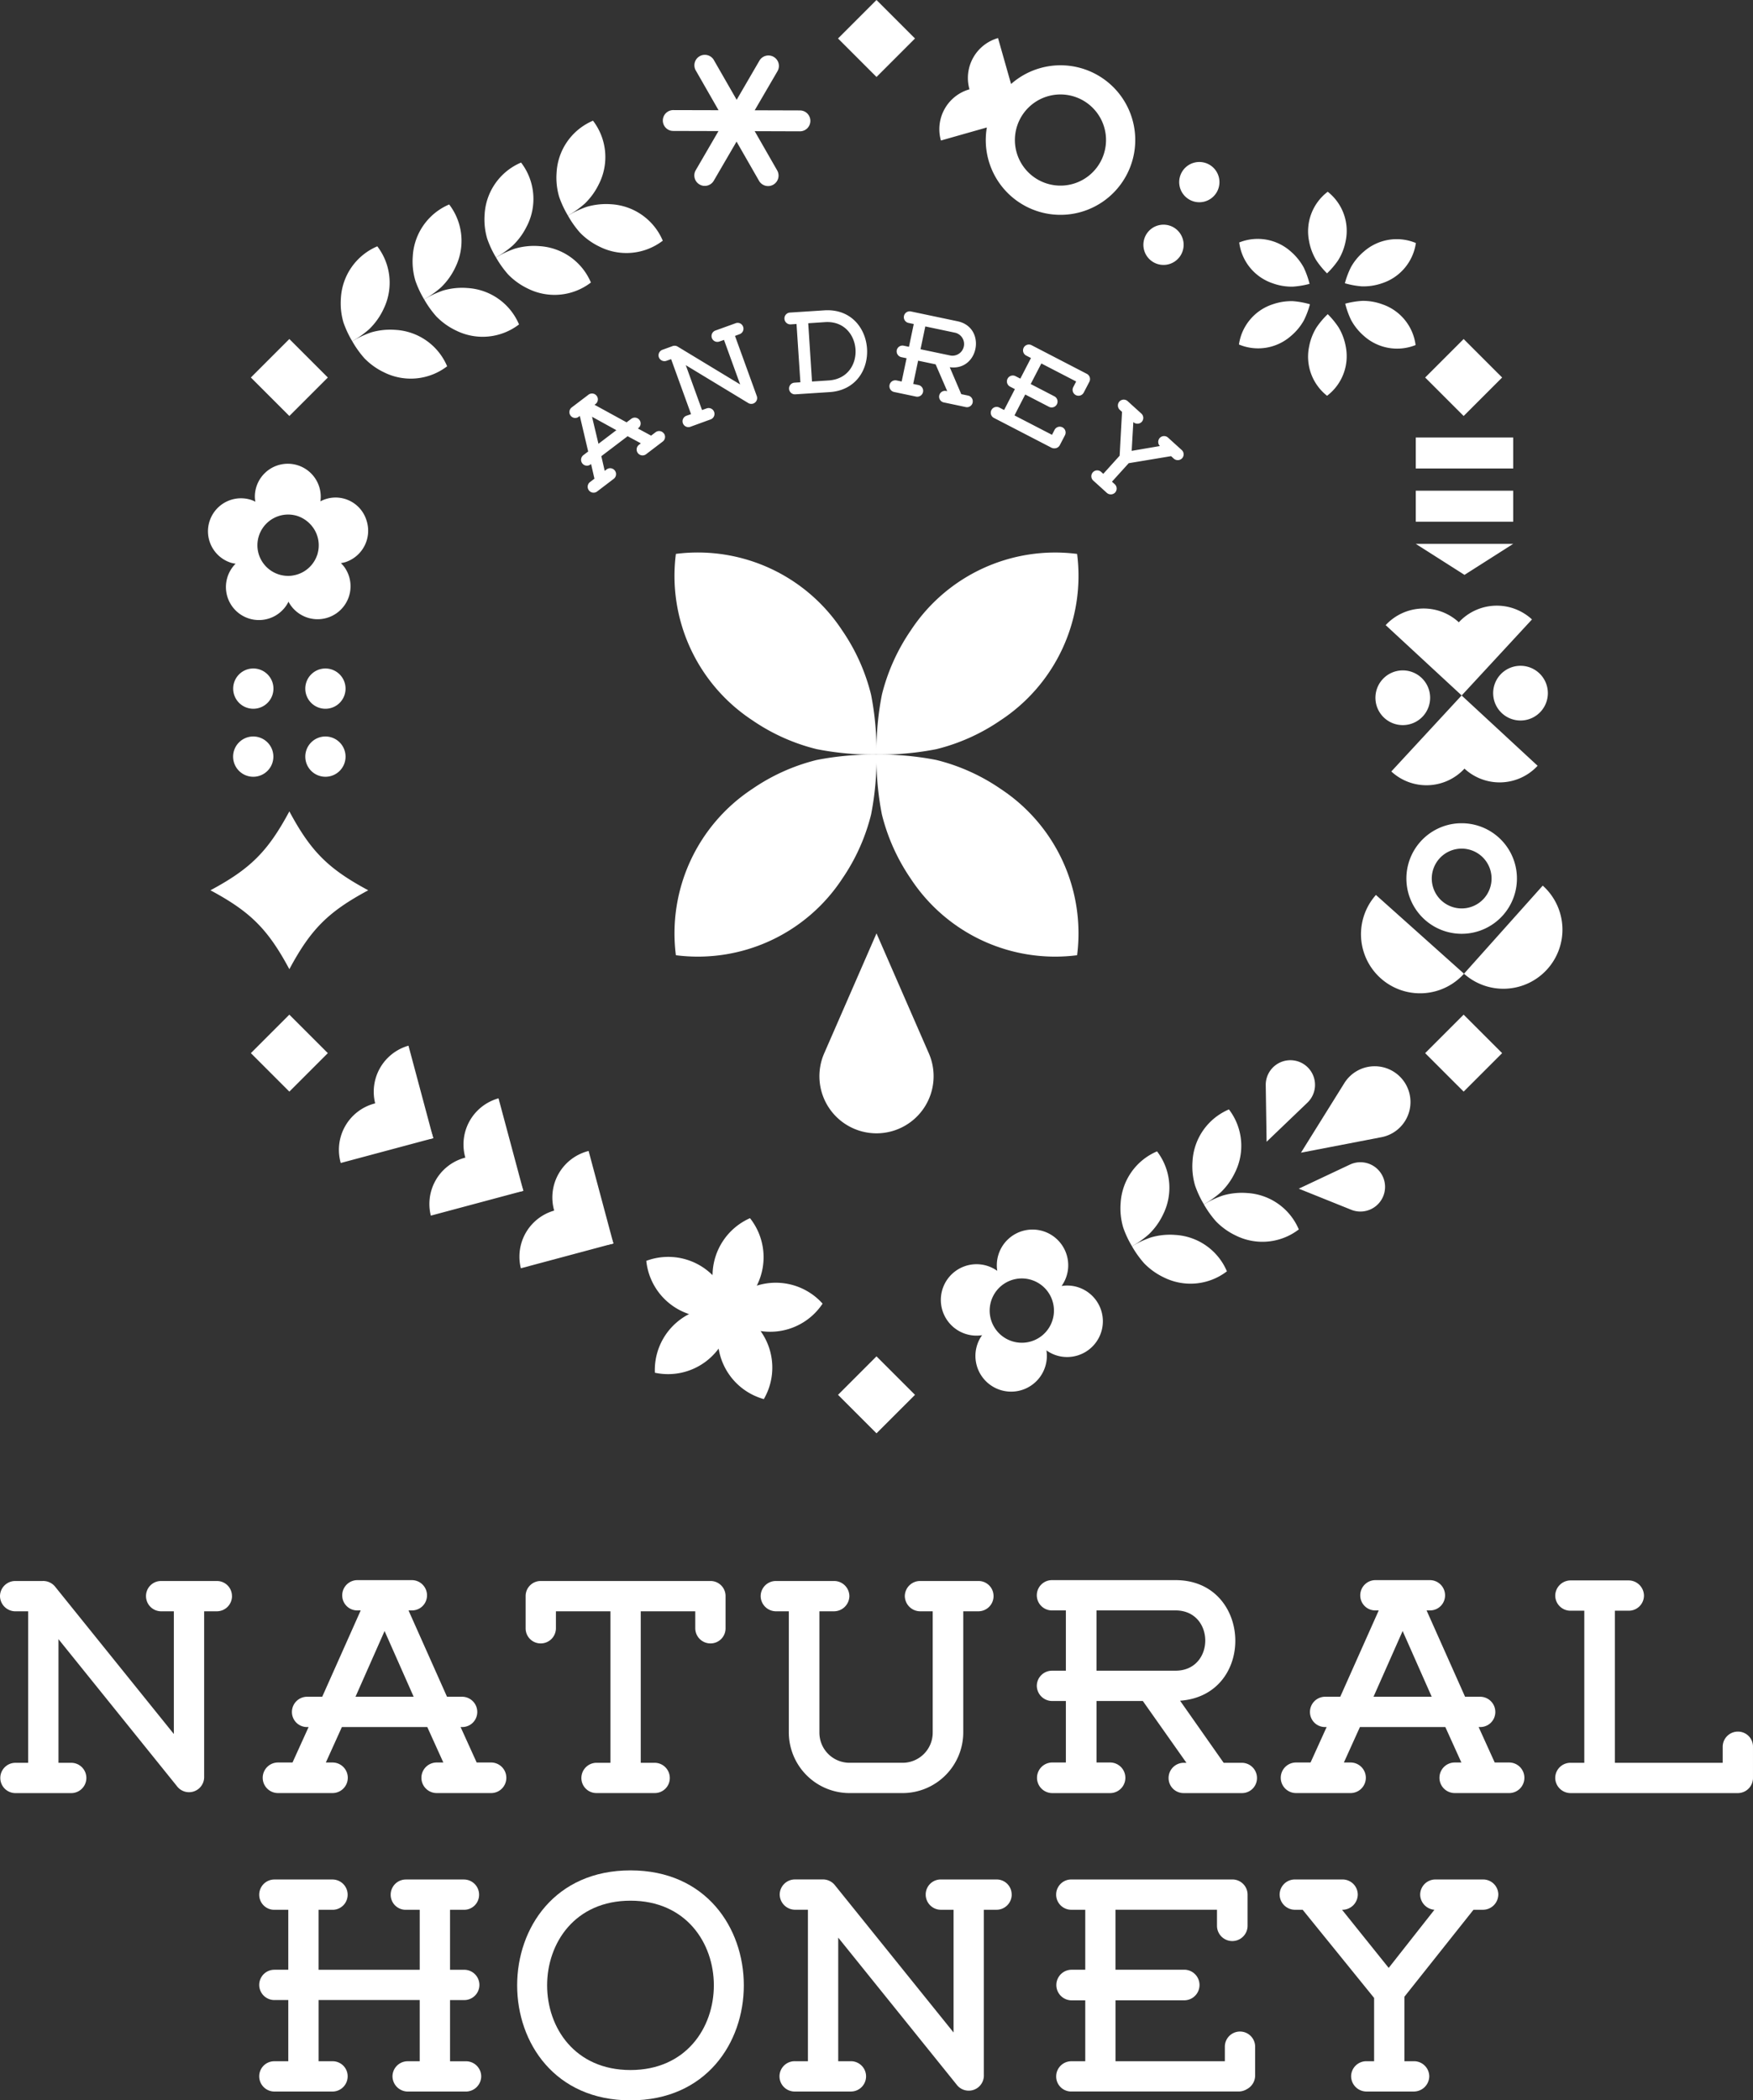 <svg xmlns="http://www.w3.org/2000/svg" width="214.143" height="256.5"><rect width="100%" height="100%" fill="#333333" stroke="none"/><defs><clipPath id="a"><path fill="none" d="M0 0h214.143v256.5H0z"/></clipPath></defs><g clip-path="url(#a)" fill="#fff"><path d="M81.095 52.923a.711.711 0 0 1-.136 1l-2.05 1.561a.722.722 0 0 1-.873-1.149l.249-.195-1.615-.869-3.212 2.439.412 1.792.249-.19a.722.722 0 0 1 .873 1.149l-2.05 1.562a.713.713 0 0 1-1-.136.721.721 0 0 1 .127-1.013l.547-.416-.412-1.792-.054.045a.717.717 0 1 1-.869-1.14l.57-.434-1.023-4.343-.127.1a.706.706 0 0 1-1-.136.716.716 0 0 1 .136-1l2.05-1.556a.715.715 0 0 1 .864 1.14l-.127.09 3.918 2.145.57-.43a.713.713 0 0 1 1 .136.706.706 0 0 1-.136 1l-.054.045 1.615.873.547-.416a.715.715 0 0 1 1.009.149m-5.8-.4-2.973-1.638.787 3.3Zm15.484-12.635a.713.713 0 0 1-.43.914l-.561.208 2.651 7.316a.714.714 0 0 1-1.054.869l-7.61-4.61 1.986 5.479.561-.2a.715.715 0 1 1 .489 1.344l-2.47.9a.715.715 0 1 1-.489-1.344l.566-.2-2.434-6.714-.566.2a.73.73 0 0 1-.928-.425.72.72 0 0 1 .444-.923l1.194-.434a.727.727 0 0 1 .674.059l7.615 4.61-1.973-5.438-.566.2a.714.714 0 1 1-.484-1.344l2.47-.891a.7.7 0 0 1 .914.425m10.572 7.985-4.194.271a.714.714 0 0 1-.1-1.425l.719-.045-.471-7.121-.71.05a.727.727 0 0 1-.765-.683.716.716 0 0 1 .665-.76l4.194-.271c6.533-.43 7.189 9.555.656 9.985m-.556-8.547-2.054.136.461 7.117 2.04-.131c4.678-.308 4.2-7.424-.448-7.121m18.034 9.816a.711.711 0 0 1-.846.556q-1.337-.285-2.683-.566a.715.715 0 1 1 .294-1.4l.127.023-1.416-3.273-2.14-.448-.6 2.837.642.136a.721.721 0 0 1-.294 1.412l-2.7-.566a.722.722 0 0 1 .3-1.412l.642.136.6-2.841-.644-.134a.731.731 0 0 1-.556-.846.718.718 0 0 1 .851-.552l.642.136.584-2.782-.642-.136a.715.715 0 0 1 .294-1.4l5.705 1.2c3.552.747 2.62 6.1-.959 5.61l1.406 3.288.837.176a.714.714 0 0 1 .552.846m-2.715-5.74a1.422 1.422 0 0 0 .584-2.782l-3.651-.769-.584 2.787Zm13.994 9.735-.624 1.2a.724.724 0 0 1-.638.4.763.763 0 0 1-.407-.086l-7.013-3.629a.708.708 0 0 1-.3-.964.719.719 0 0 1 .964-.301l.584.3 1.316-2.552-.584-.3a.721.721 0 0 1 .665-1.28l.584.3 1.3-2.516-.584-.3a.713.713 0 1 1 .656-1.267l6.755 3.5a.719.719 0 0 1 .308.964l-.688 1.321a.721.721 0 0 1-1.28-.665l.353-.688-4.253-2.2-1.3 2.511 2.891 1.5a.72.72 0 0 1-.661 1.28l-2.9-1.5-1.311 2.552 4.583 2.371.312-.606a.715.715 0 0 1 1.271.656m14.311 2.813a.728.728 0 0 1-1.009.05l-.339-.308-5.176.86-2.045 2.258.33.3a.719.719 0 0 1 .063 1.018.731.731 0 0 1-1.023.045c-.552-.5-1.1-1-1.665-1.507a.716.716 0 0 1 .959-1.063l.276.249 2-2.217.29-5.352-.276-.249a.728.728 0 0 1-.05-1.009.716.716 0 0 1 1.009-.054c.561.511 1.113 1.009 1.679 1.52a.718.718 0 0 1 .05 1.009.728.728 0 0 1-1.009.05l-.023-.018-.201 3.513 3.443-.588a.729.729 0 0 1-.018-.982.718.718 0 0 1 1.023-.041c.552.5 1.1 1 1.665 1.507a.718.718 0 0 1 .05 1.009M28.341 194.926a1.856 1.856 0 0 1-1.85 1.85h-1.553v20.162a1.848 1.848 0 0 1-3.33 1.185L7.144 200.179v15.1H8.7a1.85 1.85 0 1 1 0 3.7H1.887a1.85 1.85 0 1 1 0-3.7h1.556v-18.5H1.887A1.887 1.887 0 0 1 0 194.926a1.864 1.864 0 0 1 1.887-1.85H5.18a1.881 1.881 0 0 1 1.593.742l14.464 17.944v-14.985h-1.551a1.856 1.856 0 0 1-1.85-1.85 1.833 1.833 0 0 1 1.85-1.85h6.8a1.833 1.833 0 0 1 1.85 1.85m33.516 22.201a1.855 1.855 0 0 1-1.85 1.846h-6.656a1.866 1.866 0 0 1 0-3.733h.81l-1.959-4.33H41.764l-1.959 4.33h.814a1.866 1.866 0 0 1 0 3.733h-6.66a1.866 1.866 0 0 1 0-3.733h1.774l1.964-4.33h-.185a1.833 1.833 0 0 1-1.85-1.85 1.856 1.856 0 0 1 1.85-1.85h1.85l4.7-10.542h-.407a1.833 1.833 0 0 1-1.85-1.85 1.856 1.856 0 0 1 1.85-1.85h6.657a1.856 1.856 0 0 1 1.85 1.85 1.833 1.833 0 0 1-1.85 1.85h-.407l4.7 10.542h1.846a1.856 1.856 0 0 1 1.85 1.85 1.833 1.833 0 0 1-1.85 1.85h-.186l1.964 4.33h1.773a1.864 1.864 0 0 1 1.85 1.887m-11.32-9.917-3.552-8.026-3.552 8.026Zm38.1-12.285v3.923a1.833 1.833 0 0 1-1.85 1.85 1.856 1.856 0 0 1-1.85-1.85v-2.072h-6.661v18.5h1.706a1.854 1.854 0 0 1 1.844 1.846 1.832 1.832 0 0 1-1.846 1.85h-7.1a1.833 1.833 0 0 1-1.854-1.85 1.855 1.855 0 0 1 1.85-1.846h1.7v-18.5h-6.66v2.072a1.856 1.856 0 0 1-1.85 1.85 1.833 1.833 0 0 1-1.85-1.85v-3.923a1.833 1.833 0 0 1 1.85-1.85h20.721a1.833 1.833 0 0 1 1.85 1.85m32.738 0a1.856 1.856 0 0 1-1.85 1.85h-1.85v14.8a7.421 7.421 0 0 1-7.4 7.4h-6.509a7.422 7.422 0 0 1-7.4-7.4v-14.8h-1.59a1.879 1.879 0 0 1-1.85-1.85 1.856 1.856 0 0 1 1.85-1.85h7.1a1.864 1.864 0 0 1 1.887 1.85 1.887 1.887 0 0 1-1.887 1.85h-1.774v14.8a3.68 3.68 0 0 0 3.665 3.7h6.511a3.68 3.68 0 0 0 3.665-3.7v-14.8h-1.52a1.887 1.887 0 0 1-1.887-1.85 1.864 1.864 0 0 1 1.887-1.85h7.1a1.833 1.833 0 0 1 1.85 1.85m32.184 22.202a1.833 1.833 0 0 1-1.85 1.85h-7.1a1.833 1.833 0 0 1-1.85-1.85 1.856 1.856 0 0 1 1.85-1.85h.33l-5.325-7.547h-5.66v7.51h1.7a1.869 1.869 0 0 1 0 3.737h-7.142a1.869 1.869 0 0 1 0-3.737h1.7v-7.51h-1.7a1.88 1.88 0 0 1-1.85-1.85 1.856 1.856 0 0 1 1.85-1.85h1.7v-7.362h-1.7a1.85 1.85 0 1 1 0-3.7h15.094c9.4 0 9.877 14.057.557 14.727l5.325 7.583h2.221a1.856 1.856 0 0 1 1.85 1.85m-9.954-13.1c4.846 0 4.846-7.361 0-7.361h-9.654v7.361Zm42.616 13.099a1.855 1.855 0 0 1-1.85 1.846h-6.656a1.866 1.866 0 0 1 0-3.733h.81l-1.959-4.33h-10.433l-1.959 4.33h.814a1.866 1.866 0 0 1 0 3.733h-6.66a1.866 1.866 0 0 1 0-3.733h1.774l1.964-4.33h-.186a1.833 1.833 0 0 1-1.85-1.85 1.856 1.856 0 0 1 1.85-1.85h1.85l4.7-10.542h-.407a1.833 1.833 0 0 1-1.85-1.85 1.856 1.856 0 0 1 1.85-1.85h6.66a1.856 1.856 0 0 1 1.85 1.85 1.833 1.833 0 0 1-1.85 1.85h-.407l4.7 10.542h1.846a1.856 1.856 0 0 1 1.85 1.85 1.833 1.833 0 0 1-1.85 1.85h-.188l1.964 4.33h1.774a1.864 1.864 0 0 1 1.85 1.887m-11.32-9.917-3.552-8.026-3.556 8.026Zm18.64 8.066v-18.572h-1.7a1.856 1.856 0 0 1-1.85-1.85 1.883 1.883 0 0 1 1.85-1.85h7.139a1.883 1.883 0 0 1 1.85 1.85 1.856 1.856 0 0 1-1.85 1.85h-1.7v18.572h13.168v-1.959a1.856 1.856 0 0 1 1.85-1.85 1.833 1.833 0 0 1 1.85 1.85v3.81a1.856 1.856 0 0 1-1.85 1.85h-20.459a1.88 1.88 0 0 1-1.85-1.85 1.856 1.856 0 0 1 1.85-1.85Zm-134.75 38.299a1.88 1.88 0 0 1-1.85 1.85h-7.14a1.88 1.88 0 0 1-1.85-1.85 1.856 1.856 0 0 1 1.85-1.85h1.479v-7.475H38.919v7.474h1.7a1.833 1.833 0 0 1 1.85 1.85 1.856 1.856 0 0 1-1.85 1.85h-7.1a1.856 1.856 0 0 1-1.852-1.849 1.833 1.833 0 0 1 1.85-1.85h1.7v-7.475h-1.7a1.85 1.85 0 1 1 0-3.7h1.7v-7.321h-1.7a1.833 1.833 0 0 1-1.85-1.851 1.856 1.856 0 0 1 1.85-1.85h7.1a1.856 1.856 0 0 1 1.85 1.85 1.833 1.833 0 0 1-1.85 1.85h-1.7v7.325h12.358v-7.324h-1.7a1.833 1.833 0 0 1-1.85-1.85 1.856 1.856 0 0 1 1.85-1.85h7.1a1.856 1.856 0 0 1 1.85 1.85 1.833 1.833 0 0 1-1.85 1.85h-1.7v7.325h1.737a1.85 1.85 0 1 1 0 3.7h-1.736v7.474h1.959a1.856 1.856 0 0 1 1.85 1.85"/><path d="M77.019 228.416c18.459 0 18.459 28.083 0 28.083s-18.459-28.083 0-28.083m0 24.382c13.578 0 13.578-20.681 0-20.681s-13.578 20.681 0 20.681"/><path d="M123.588 231.375a1.856 1.856 0 0 1-1.85 1.85h-1.553v20.162a1.848 1.848 0 0 1-3.33 1.185l-14.46-17.944v15.094h1.552a1.85 1.85 0 0 1 0 3.7h-6.813a1.851 1.851 0 1 1 0-3.7h1.561v-18.5h-1.561a1.887 1.887 0 0 1-1.887-1.85 1.864 1.864 0 0 1 1.887-1.85h3.294a1.881 1.881 0 0 1 1.593.742l14.463 17.947v-14.985h-1.551a1.856 1.856 0 0 1-1.85-1.85 1.833 1.833 0 0 1 1.85-1.85h6.8a1.833 1.833 0 0 1 1.85 1.85m29.743 18.571v3.515a1.891 1.891 0 0 1-1 1.665 1.976 1.976 0 0 1-1.036.294h-20.423a1.831 1.831 0 0 1-1.846-1.846 1.855 1.855 0 0 1 1.846-1.85h1.706v-7.438h-1.706a1.869 1.869 0 0 1 0-3.737h1.706v-7.325h-1.706a1.85 1.85 0 0 1 0-3.7h19.685a1.855 1.855 0 0 1 1.85 1.846v3.85a1.869 1.869 0 0 1-3.737 0v-2h-12.4v7.325h8.439a1.869 1.869 0 0 1 0 3.737h-8.435v7.438h13.356v-1.774a1.85 1.85 0 1 1 3.7 0m29.704-18.572a1.88 1.88 0 0 1-1.85 1.85h-1.181l-8.438 10.62v7.877h1.149a1.864 1.864 0 0 1 1.887 1.85 1.887 1.887 0 0 1-1.887 1.85H166.9a1.88 1.88 0 0 1-1.85-1.85 1.856 1.856 0 0 1 1.85-1.85h.959v-7.728l-8.728-10.768h-.964a1.88 1.88 0 0 1-1.85-1.85 1.856 1.856 0 0 1 1.85-1.85h5.845a1.856 1.856 0 0 1 1.85 1.85 1.88 1.88 0 0 1-1.85 1.85h-.072l5.7 7.1 5.588-7.1a1.886 1.886 0 0 1-1.742-1.85 1.864 1.864 0 0 1 1.887-1.85h5.809a1.856 1.856 0 0 1 1.85 1.85M52.926 139.001a5.85 5.85 0 0 1-3.027-11.3Z"/><path d="M52.926 139a5.85 5.85 0 1 0-11.3 3.027Zm11.003 6.43a5.85 5.85 0 0 1-3.031-11.3Z"/><path d="M63.929 145.43a5.85 5.85 0 0 0-11.3 3.027Zm11.002 6.429a5.85 5.85 0 1 1-3.027-11.3Z"/><path d="M74.928 151.859a5.85 5.85 0 0 0-11.3 3.027Zm18.378 19.007a7.668 7.668 0 0 0-.267-8.13 8.668 8.668 0 0 0-2.126-2.285 13.008 13.008 0 0 0-2.362-1.258 12.921 12.921 0 0 0-.81 2.547 8.622 8.622 0 0 0 .077 3.122 7.672 7.672 0 0 0 5.488 6"/><path d="M79.995 167.641a7.671 7.671 0 0 0 7.651-2.764 8.714 8.714 0 0 0 1.516-2.733 13.088 13.088 0 0 0 .466-2.629 12.958 12.958 0 0 0-2.674.014 8.772 8.772 0 0 0-2.942 1.036 7.666 7.666 0 0 0-4.013 7.076"/><path d="M78.95 153.981a7.671 7.671 0 0 0 4.995 6.42 8.769 8.769 0 0 0 3.068.6 13.079 13.079 0 0 0 2.642-.376 13.274 13.274 0 0 0-.837-2.534 8.773 8.773 0 0 0-1.9-2.484 7.668 7.668 0 0 0-7.967-1.629"/><path d="M91.614 148.769a7.678 7.678 0 0 0-4.565 6.732 8.688 8.688 0 0 0 .38 3.1 12.779 12.779 0 0 0 1.172 2.4 12.9 12.9 0 0 0 2.149-1.584 8.651 8.651 0 0 0 1.778-2.574 7.675 7.675 0 0 0-.914-8.081"/><path d="M100.486 159.203a7.681 7.681 0 0 0-7.814-2.262 8.86 8.86 0 0 0-2.832 1.321 12.9 12.9 0 0 0-1.923 1.855 12.827 12.827 0 0 0 2.169 1.556 8.721 8.721 0 0 0 3 .9 7.675 7.675 0 0 0 7.4-3.37m61.627-110.87a6.067 6.067 0 0 0 2.28-6.017 6.992 6.992 0 0 0-.86-2.316 10.211 10.211 0 0 0-1.339-1.634 10.058 10.058 0 0 0-1.366 1.611 6.823 6.823 0 0 0-.9 2.3 6.07 6.07 0 0 0 2.181 6.054m-10.764-6.26a6.07 6.07 0 0 0 6.349-1.036 6.863 6.863 0 0 0 1.579-1.9 10.272 10.272 0 0 0 .747-1.977 10.334 10.334 0 0 0-2.081-.38 7 7 0 0 0-2.443.376 6.076 6.076 0 0 0-4.149 4.918m.034-12.461a6.065 6.065 0 0 0 4.072 4.981 6.871 6.871 0 0 0 2.434.416 10.443 10.443 0 0 0 2.086-.344 10.591 10.591 0 0 0-.71-1.991 7.016 7.016 0 0 0-1.547-1.927 6.073 6.073 0 0 0-6.334-1.136m10.808-6.193a6.067 6.067 0 0 0-2.28 6.017 6.992 6.992 0 0 0 .86 2.316 10.21 10.21 0 0 0 1.339 1.633 10.058 10.058 0 0 0 1.366-1.611 6.859 6.859 0 0 0 .9-2.3 6.07 6.07 0 0 0-2.181-6.054m10.768 6.261a6.07 6.07 0 0 0-6.348 1.036 6.863 6.863 0 0 0-1.579 1.9 10.273 10.273 0 0 0-.747 1.977 10.334 10.334 0 0 0 2.081.38 7 7 0 0 0 2.443-.376 6.075 6.075 0 0 0 4.149-4.918m-.035 12.461a6.07 6.07 0 0 0-4.076-4.981 6.871 6.871 0 0 0-2.434-.416 10.442 10.442 0 0 0-2.086.344 10.224 10.224 0 0 0 .715 1.991 6.918 6.918 0 0 0 1.543 1.927 6.079 6.079 0 0 0 6.339 1.136M82.109 15.984c.045 0 .09.009.136.009l5.524.014-2.778 4.778a1.272 1.272 0 0 0 .461 1.742 1.223 1.223 0 0 0 .5.167 1.273 1.273 0 0 0 1.244-.629l2.78-4.773 2.746 4.791a1.278 1.278 0 0 0 .973.633 1.261 1.261 0 0 0 .769-.163 1.278 1.278 0 0 0 .475-1.742l-2.746-4.791 5.524.018a1.276 1.276 0 0 0 0-2.552l-5.524-.017 2.783-4.774a1.277 1.277 0 1 0-2.208-1.285l-2.778 4.778-2.751-4.791a1.275 1.275 0 1 0-2.212 1.262l2.749 4.8-5.524-.014a1.275 1.275 0 0 0-.14 2.543m55.41 5.561A9.127 9.127 0 0 0 123.51 10.26l-1.593-5.61a5.065 5.065 0 0 0-3.488 6.257 5.062 5.062 0 0 0-3.488 6.253l5.61-1.593a9.127 9.127 0 0 0 16.971 5.981m-10.687.416a5.566 5.566 0 1 1 7.569-2.149 5.564 5.564 0 0 1-7.569 2.149m-57.458 4.367a12.035 12.035 0 0 0 1.466 2.072 8.35 8.35 0 0 0 2.421 1.733 7.311 7.311 0 0 0 7.7-.742 7.311 7.311 0 0 0-6.321-4.452 8.48 8.48 0 0 0-2.959.312 12.472 12.472 0 0 0-2.3 1.077"/><path d="M73.181 22.44a7.3 7.3 0 0 0-.742-7.7 7.311 7.311 0 0 0-4.447 6.334 8.281 8.281 0 0 0 .312 2.959 12.175 12.175 0 0 0 1.077 2.3 12.372 12.372 0 0 0 2.064-1.477 8.33 8.33 0 0 0 1.733-2.416m-7.322 7.615a8.3 8.3 0 0 0-2.963.312 12.306 12.306 0 0 0-2.3 1.077 12.373 12.373 0 0 0 1.475 2.068 8.391 8.391 0 0 0 2.416 1.733 7.3 7.3 0 0 0 7.7-.742 7.3 7.3 0 0 0-6.33-4.447"/><path d="M64.395 27.552a7.3 7.3 0 0 0-.742-7.7 7.311 7.311 0 0 0-4.452 6.329 8.282 8.282 0 0 0 .312 2.959 12.175 12.175 0 0 0 1.077 2.3 12.373 12.373 0 0 0 2.068-1.475 8.33 8.33 0 0 0 1.733-2.416M48.289 40.284a8.281 8.281 0 0 0-2.959.312 12.306 12.306 0 0 0-2.3 1.077 12.373 12.373 0 0 0 1.475 2.068 8.33 8.33 0 0 0 2.412 1.732 7.308 7.308 0 0 0 7.705-.742 7.3 7.3 0 0 0-6.334-4.447m8.783-5.112a8.282 8.282 0 0 0-2.959.312 12.306 12.306 0 0 0-2.3 1.077 12.373 12.373 0 0 0 1.475 2.068 8.33 8.33 0 0 0 2.416 1.733 7.3 7.3 0 0 0 7.7-.742 7.3 7.3 0 0 0-6.334-4.447"/><path d="M46.832 37.782a7.3 7.3 0 0 0-.742-7.7 7.311 7.311 0 0 0-4.447 6.334 8.281 8.281 0 0 0 .312 2.959 12.175 12.175 0 0 0 1.077 2.3A12.373 12.373 0 0 0 45.1 40.2a8.33 8.33 0 0 0 1.733-2.416m8.78-5.114a7.3 7.3 0 0 0-.742-7.7 7.311 7.311 0 0 0-4.447 6.334 8.282 8.282 0 0 0 .312 2.959 12.175 12.175 0 0 0 1.077 2.3 12.373 12.373 0 0 0 2.068-1.475 8.33 8.33 0 0 0 1.733-2.416m126.79 52.109a3.341 3.341 0 1 0 3.208-3.47 3.339 3.339 0 0 0-3.208 3.47m-3.508 9.085a6.322 6.322 0 0 0 8.936-.348l-9.284-8.587-8.587 9.284a6.322 6.322 0 0 0 8.936-.348m-4.198-8.787a3.341 3.341 0 1 0-3.208 3.47 3.339 3.339 0 0 0 3.208-3.47m3.507-9.085a6.322 6.322 0 0 0-8.936.348l9.287 8.588 8.587-9.284a6.322 6.322 0 0 0-8.936.348M33.394 92.36a2.459 2.459 0 1 0-2.416 2.5 2.456 2.456 0 0 0 2.416-2.5m8.818 0a2.459 2.459 0 1 0-2.416 2.5 2.456 2.456 0 0 0 2.416-2.5m-13.726-8.222a2.459 2.459 0 1 0 2.416-2.5 2.456 2.456 0 0 0-2.416 2.5m8.808.001a2.459 2.459 0 1 0 2.416-2.5 2.458 2.458 0 0 0-2.416 2.5m121.629 56.631 5.3-8.5a4.371 4.371 0 1 1 4.538 6.606Zm-.267 4.394 6.244-2.941a3.011 3.011 0 1 1 .158 5.515Zm-3.932-5.728 4.986-4.775a3.01 3.01 0 1 0-5.09-2.126ZM143.54 150.81a8.281 8.281 0 0 0-2.959.312 12.3 12.3 0 0 0-2.3 1.077 12.374 12.374 0 0 0 1.475 2.068 8.331 8.331 0 0 0 2.416 1.733 7.309 7.309 0 0 0 7.705-.742 7.3 7.3 0 0 0-6.334-4.447m8.779-5.118a8.281 8.281 0 0 0-2.959.312 12.3 12.3 0 0 0-2.3 1.077 12.373 12.373 0 0 0 1.475 2.068 8.33 8.33 0 0 0 2.416 1.733 7.3 7.3 0 0 0 7.705-.742 7.3 7.3 0 0 0-6.334-4.447"/><path d="M142.083 148.308a7.3 7.3 0 0 0-.742-7.7 7.311 7.311 0 0 0-4.447 6.334 8.281 8.281 0 0 0 .312 2.959 12.174 12.174 0 0 0 1.077 2.3 12.375 12.375 0 0 0 2.067-1.475 8.33 8.33 0 0 0 1.733-2.416m8.782-5.119a7.3 7.3 0 0 0-.742-7.705 7.311 7.311 0 0 0-4.447 6.334 8.282 8.282 0 0 0 .312 2.959 12.175 12.175 0 0 0 1.077 2.3 12.373 12.373 0 0 0 2.068-1.475 8.33 8.33 0 0 0 1.733-2.416m-9.919-111.139a2.458 2.458 0 1 0-.968-3.339 2.457 2.457 0 0 0 .968 3.339m4.375-7.655a2.458 2.458 0 1 0-.968-3.339 2.457 2.457 0 0 0 .968 3.339M30.645 46.103l4.7-4.7 4.702 4.7-4.701 4.7zm0 82.509 4.7-4.7 4.702 4.7-4.701 4.7zm143.45-82.509 4.7-4.7 4.702 4.7-4.701 4.7zm0 82.509 4.7-4.7 4.702 4.7-4.701 4.7zm-71.724 41.73 4.7-4.7 4.702 4.7-4.701 4.7zm0-165.642 4.7-4.7 4.702 4.7-4.701 4.7zM44.769 63.544a3.949 3.949 0 0 0-5.628-2.321 4.024 4.024 0 1 0-8.008-.529 3.491 3.491 0 0 0 .063.579 3.519 3.519 0 0 0-.534-.231 4.031 4.031 0 1 0-2.448 7.682 3.647 3.647 0 0 0 .57.118 3.562 3.562 0 0 0-.385.439 4.032 4.032 0 1 0 6.551 4.7 3.777 3.777 0 0 0 .29-.5 4.025 4.025 0 1 0 6.791-4.28 3.923 3.923 0 0 0-.389-.43 5.151 5.151 0 0 0 .57-.127 4.035 4.035 0 0 0 2.556-5.1M38.8 67.589c-.014.045-.014.1-.032.14s-.036.086-.054.131a3.731 3.731 0 0 1-2.859 2.407 3.048 3.048 0 0 1-.5.059 3.758 3.758 0 0 1-3.76-2.687 3.748 3.748 0 0 1 1.271-3.986 3.594 3.594 0 0 1 .633-.407 3.739 3.739 0 0 1 2.837-.231 3.8 3.8 0 0 1 1.149.62 3.345 3.345 0 0 1 .376.339 3.734 3.734 0 0 1 .941 3.615m140.037 51.324-10.759-9.619a7.216 7.216 0 0 0 10.759 9.619m10.189-.57a7.215 7.215 0 0 0-.57-10.189l-9.619 10.759a7.215 7.215 0 0 0 10.189-.57m-10.849-17.799a6.752 6.752 0 1 0 7.117 6.369 6.751 6.751 0 0 0-7.117-6.366m.579 10.388a3.652 3.652 0 1 1 3.443-3.85 3.653 3.653 0 0 1-3.443 3.85m-5.81-57.507h11.904v3.787h-11.904zm0 6.497h11.904v3.787h-11.904zm5.952 10.28-5.95-3.787h11.9Zm-47.535 86.903a4.414 4.414 0 0 0-1.683-.059 4.361 4.361 0 1 0-7.859-1.85 4.361 4.361 0 1 0-1.85 7.859 4.252 4.252 0 0 0-.7 1.529 4.363 4.363 0 1 0 8.556.321 4.252 4.252 0 0 0 1.529.7 4.366 4.366 0 0 0 2-8.5m-7.28 6.8a3.926 3.926 0 1 1 4.6-3.113 3.922 3.922 0 0 1-4.6 3.113m-79.093-55.184c-4.891 2.624-7.017 4.746-9.637 9.637-2.624-4.891-4.751-7.013-9.641-9.637 4.891-2.624 7.017-4.746 9.641-9.637 2.62 4.891 4.746 7.013 9.637 9.637m77.241-20.757a21.109 21.109 0 0 0 9.352-20.319 21.1 21.1 0 0 0-20.324 9.347 24.141 24.141 0 0 0-3.524 7.841 35.737 35.737 0 0 0-.661 7.316 35.738 35.738 0 0 0 7.316-.661 24.046 24.046 0 0 0 7.841-3.524"/><path d="M102.884 76.995a21.109 21.109 0 0 0-20.319-9.352 21.1 21.1 0 0 0 9.347 20.323 24.036 24.036 0 0 0 7.841 3.52 35.35 35.35 0 0 0 7.316.665 35.737 35.737 0 0 0-.661-7.316 24.047 24.047 0 0 0-3.524-7.841m19.342 19.342a24.047 24.047 0 0 0-7.841-3.524 35.737 35.737 0 0 0-7.316-.661 35.737 35.737 0 0 0 .661 7.316 24.141 24.141 0 0 0 3.524 7.841 21.1 21.1 0 0 0 20.323 9.347 21.109 21.109 0 0 0-9.352-20.319"/><path d="M91.917 96.336a21.109 21.109 0 0 0-9.352 20.319 21.1 21.1 0 0 0 20.323-9.347 24.141 24.141 0 0 0 3.524-7.841 35.738 35.738 0 0 0 .661-7.316 35.737 35.737 0 0 0-7.316.661 24.047 24.047 0 0 0-7.841 3.524m15.157 17.65 6.393 14.654a6.975 6.975 0 1 1-12.786 0Z"/></g></svg>
